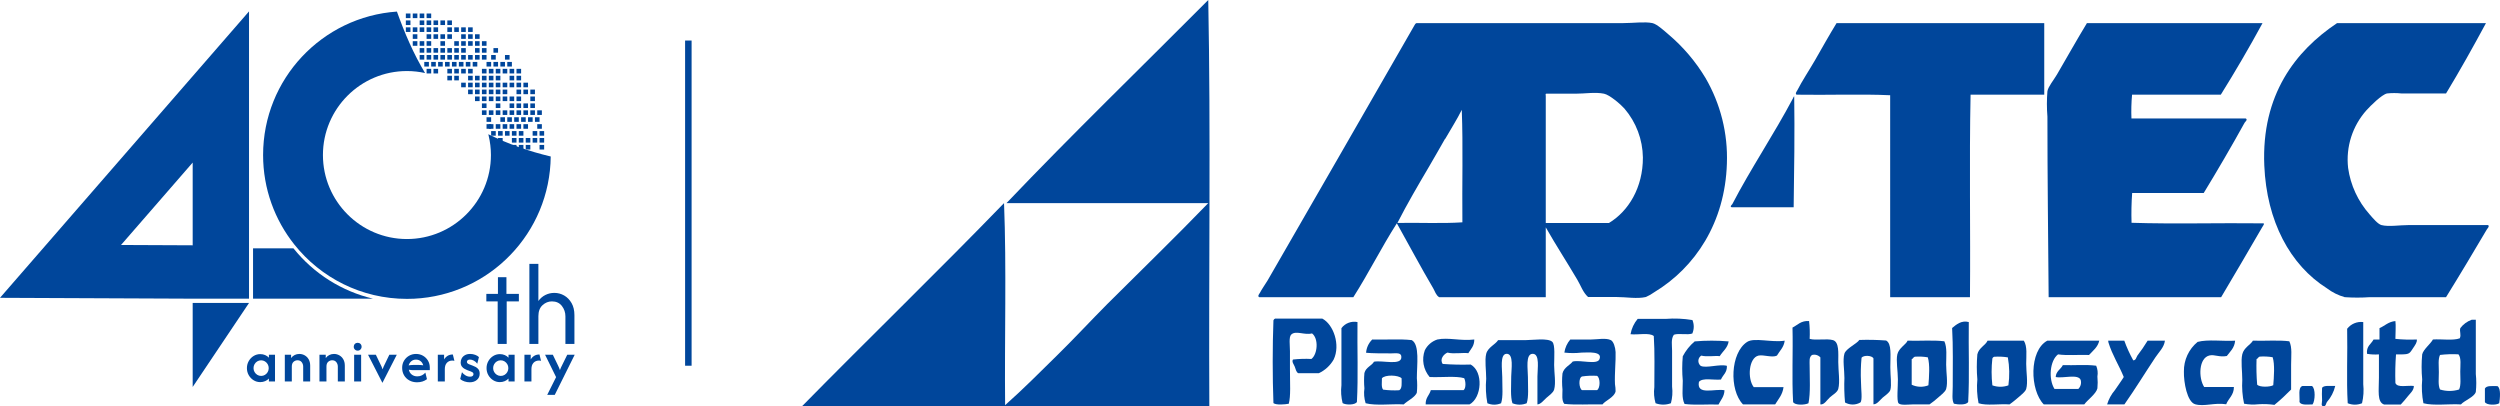 <?xml version="1.0" encoding="UTF-8"?><svg id="_レイヤー_1" xmlns="http://www.w3.org/2000/svg" viewBox="0 0 2819.46 458.17"><defs><style>.cls-1,.cls-2{fill:#00469b;}.cls-2{fill-rule:evenodd;}</style></defs><path class="cls-2" d="M0,335.87l212.76.95h68.08V12.84L0,335.87ZM217.3,276.65l-80.81-.37,80.81-92.94v93.31Z"/><polygon class="cls-2" points="217.3 436.41 217.3 341.68 280.84 341.68 217.3 436.41"/><path class="cls-2" d="M551.3,153.03c-.08-.04-.15-.08-.22-.12,0,.04.02.08.03.12.07,0,.12,0,.2,0Z"/><path class="cls-2" d="M285.38,336.82v-56.73h45.57c23.17,28.74,54.64,48.41,89.66,56.73h-135.23Z"/><path class="cls-1" d="M293.51,430.95c-2.75,0-5.26-.71-7.54-2.14-2.28-1.42-4.1-3.33-5.46-5.71-1.36-2.38-2.04-5.03-2.04-7.94s.68-5.52,2.04-7.92c1.36-2.39,3.18-4.31,5.46-5.73,2.28-1.42,4.79-2.14,7.54-2.14,1.98,0,3.8.35,5.48,1.06,1.68.7,3.1,1.69,4.27,2.97v-3.32h6.89v30.17h-6.89v-3.32c-1.17,1.24-2.6,2.22-4.27,2.94-1.68.72-3.5,1.08-5.48,1.08ZM294.51,423.96c1.58,0,3.01-.39,4.3-1.18,1.29-.79,2.32-1.84,3.09-3.17.77-1.32,1.16-2.81,1.16-4.45s-.39-3.07-1.16-4.4c-.77-1.32-1.8-2.39-3.09-3.19-1.29-.8-2.74-1.21-4.35-1.21s-3.01.4-4.3,1.18c-1.29.79-2.32,1.84-3.09,3.17-.77,1.32-1.16,2.81-1.16,4.45s.38,3.07,1.16,4.4c.77,1.32,1.8,2.39,3.09,3.19,1.29.8,2.74,1.21,4.35,1.21Z"/><path class="cls-1" d="M321.21,430.24v-30.17h7.09v3.72c1.11-1.51,2.46-2.66,4.07-3.44,1.61-.79,3.35-1.18,5.23-1.18,2.14,0,4.15.52,6.01,1.56,1.86,1.04,3.36,2.54,4.5,4.5,1.14,1.96,1.71,4.35,1.71,7.16v17.85h-7.89v-16.79c0-1.88-.55-3.54-1.66-4.98-1.11-1.44-2.68-2.16-4.73-2.16-1.68,0-3.17.58-4.47,1.73-1.31,1.16-1.96,2.91-1.96,5.26v16.94h-7.89Z"/><path class="cls-1" d="M360.28,430.24v-30.17h7.09v3.72c1.11-1.51,2.46-2.66,4.07-3.44,1.61-.79,3.35-1.18,5.23-1.18,2.15,0,4.15.52,6.01,1.56,1.86,1.04,3.36,2.54,4.5,4.5s1.71,4.35,1.71,7.16v17.85h-7.89v-16.79c0-1.88-.55-3.54-1.66-4.98-1.11-1.44-2.68-2.16-4.73-2.16-1.68,0-3.17.58-4.47,1.73s-1.96,2.91-1.96,5.26v16.94h-7.89Z"/><path class="cls-1" d="M403.37,395.45c-1.24,0-2.29-.43-3.14-1.28-.85-.85-1.28-1.9-1.28-3.14s.43-2.33,1.28-3.17,1.9-1.26,3.14-1.26,2.33.42,3.17,1.26c.84.84,1.26,1.89,1.26,3.17s-.42,2.29-1.26,3.14c-.84.86-1.89,1.28-3.17,1.28ZM399.39,430.24v-30.17h7.89v30.17h-7.89Z"/><path class="cls-1" d="M431.27,431.75l-16.19-31.67h8.8l5.08,10.56c.47.91.91,1.81,1.31,2.71.4.91.8,1.96,1.21,3.17.4-1.21.8-2.26,1.21-3.17.4-.9.84-1.81,1.31-2.71l5.08-10.56h8.4l-16.19,31.67Z"/><path class="cls-1" d="M470.49,431.15c-3.32,0-6.26-.7-8.83-2.11-2.56-1.41-4.56-3.34-5.98-5.81-1.43-2.46-2.14-5.25-2.14-8.37s.7-5.66,2.09-8.02c1.39-2.36,3.28-4.23,5.66-5.61,2.38-1.37,5.01-2.06,7.89-2.06s5.59.68,7.92,2.04c2.33,1.36,4.18,3.19,5.56,5.5,1.37,2.31,2.06,4.94,2.06,7.89v2.87h-18.75c-.84,0-1.66-.05-2.46-.15s-1.61-.22-2.41-.35c.4,2.18,1.46,3.97,3.17,5.38,1.71,1.41,3.86,2.11,6.44,2.11,1.91,0,3.64-.4,5.18-1.21,1.54-.8,2.82-1.81,3.82-3.02l1.81,7.39c-1.51,1.17-3.2,2.05-5.08,2.64-1.88.59-3.85.88-5.93.88ZM460.88,412.09c1.71-.34,3.4-.5,5.08-.5h6.48c.91,0,1.76.03,2.56.1s1.58.17,2.31.3c-.5-1.94-1.48-3.5-2.94-4.68-1.46-1.17-3.21-1.76-5.25-1.76s-3.75.6-5.23,1.81c-1.47,1.21-2.48,2.78-3.02,4.73Z"/><path class="cls-1" d="M493.76,430.24v-30.17h7.09v5.28c1.07-1.74,2.42-3.11,4.05-4.1,1.63-.99,3.56-1.48,5.81-1.48l1.76,7.14c-.64-.2-1.36-.3-2.16-.3-2.61,0-4.71.84-6.29,2.51-1.58,1.68-2.36,4.06-2.36,7.14v13.98h-7.89Z"/><path class="cls-1" d="M529.71,431.15c-1.91,0-3.87-.33-5.88-.98-2.01-.65-3.62-1.58-4.83-2.79l2.01-7.64c.97,1.41,2.29,2.61,3.95,3.59,1.66.99,3.38,1.48,5.15,1.48,1.34,0,2.32-.27,2.94-.83s.93-1.23.93-2.04c0-.91-.32-1.57-.95-1.99-.64-.42-1.28-.75-1.91-.98l-4.17-1.56c-.87-.37-1.89-.86-3.07-1.48-1.17-.62-2.19-1.51-3.04-2.67-.86-1.16-1.28-2.67-1.28-4.55,0-1.71.42-3.29,1.26-4.73s2.05-2.61,3.65-3.49c1.59-.89,3.51-1.33,5.76-1.33,2.01,0,3.93.34,5.76,1.03,1.83.69,3.21,1.53,4.15,2.54l-1.86,7.44c-1.07-1.47-2.36-2.62-3.87-3.44-1.51-.82-2.97-1.23-4.37-1.23-1.17,0-2.04.26-2.62.78-.57.52-.85,1.13-.85,1.83,0,.54.2,1.04.6,1.51.4.47,1.06.87,1.96,1.21l3.92,1.51c1.04.37,2.18.88,3.42,1.53,1.24.65,2.3,1.57,3.19,2.74.89,1.17,1.33,2.78,1.33,4.83,0,2.88-1.05,5.22-3.14,7.01-2.09,1.79-4.8,2.69-8.12,2.69Z"/><path class="cls-1" d="M563.75,430.95c-2.75,0-5.26-.71-7.54-2.14-2.28-1.42-4.1-3.33-5.45-5.71-1.36-2.38-2.04-5.03-2.04-7.94s.68-5.52,2.04-7.92c1.36-2.39,3.18-4.31,5.45-5.73,2.28-1.42,4.79-2.14,7.54-2.14,1.98,0,3.8.35,5.48,1.06,1.67.7,3.1,1.69,4.27,2.97v-3.32h6.89v30.17h-6.89v-3.32c-1.17,1.24-2.6,2.22-4.27,2.94-1.68.72-3.5,1.08-5.48,1.08ZM564.75,423.96c1.58,0,3.01-.39,4.3-1.18,1.29-.79,2.32-1.84,3.09-3.17.77-1.32,1.16-2.81,1.16-4.45s-.39-3.07-1.16-4.4c-.77-1.32-1.8-2.39-3.09-3.19-1.29-.8-2.74-1.21-4.35-1.21s-3.01.4-4.3,1.18c-1.29.79-2.32,1.84-3.09,3.17-.77,1.32-1.16,2.81-1.16,4.45s.38,3.07,1.16,4.4c.77,1.32,1.8,2.39,3.09,3.19,1.29.8,2.74,1.21,4.35,1.21Z"/><path class="cls-1" d="M591.45,430.24v-30.17h7.09v5.28c1.07-1.74,2.42-3.11,4.05-4.1,1.63-.99,3.56-1.48,5.81-1.48l1.76,7.14c-.64-.2-1.36-.3-2.16-.3-2.61,0-4.71.84-6.29,2.51-1.58,1.68-2.36,4.06-2.36,7.14v13.98h-7.89Z"/><path class="cls-1" d="M617.14,445.33l10.01-20.01-12.42-25.24h8.75l5.58,11.56c.5,1.04.96,2.01,1.36,2.92.4.9.76,1.84,1.06,2.82.33-.97.71-1.91,1.13-2.82.42-.91.9-1.88,1.43-2.92l5.68-11.56h8.4l-22.48,45.25h-8.5Z"/><path class="cls-1" d="M561.28,387.88v-47.97h-12.79v-8.47h13.07v-18.81h9.59v18.81h14.02v8.47h-13.73v47.97h-10.16Z"/><path class="cls-1" d="M597.02,387.88v-90.3h10.16v41.86c2.13-2.95,4.76-5.2,7.9-6.77,3.14-1.57,6.49-2.35,10.07-2.35,4.01,0,7.73.99,11.15,2.96s6.19,4.83,8.33,8.56c2.13,3.73,3.2,8.26,3.2,13.59v32.45h-10.16v-31.04c0-4.45-1.33-8.39-4-11.81-2.67-3.42-6.41-5.13-11.24-5.13-3.95,0-7.48,1.43-10.58,4.28-3.1,2.85-4.66,6.98-4.66,12.37v31.32h-10.16Z"/><rect class="cls-1" x="481.1" y="77.64" width="5.2" height="5.2"/><rect class="cls-1" x="488.9" y="77.64" width="5.2" height="5.2"/><rect class="cls-1" x="504.5" y="77.64" width="5.2" height="5.2"/><rect class="cls-1" x="512.3" y="77.64" width="5.2" height="5.2"/><rect class="cls-1" x="520.1" y="77.64" width="5.2" height="5.2"/><rect class="cls-1" x="527.9" y="77.64" width="5.2" height="5.2"/><rect class="cls-1" x="543.5" y="77.64" width="5.2" height="5.2"/><rect class="cls-1" x="478.5" y="69.84" width="5.2" height="5.2"/><rect class="cls-1" x="486.3" y="69.84" width="5.2" height="5.2"/><rect class="cls-1" x="494.1" y="69.84" width="5.2" height="5.2"/><rect class="cls-1" x="501.9" y="69.84" width="5.2" height="5.2"/><rect class="cls-1" x="509.7" y="69.84" width="5.2" height="5.2"/><rect class="cls-1" x="517.5" y="69.84" width="5.2" height="5.2"/><rect class="cls-1" x="525.3" y="69.84" width="5.2" height="5.2"/><rect class="cls-1" x="533.1" y="69.84" width="5.2" height="5.2"/><rect class="cls-1" x="548.7" y="69.84" width="5.2" height="5.2"/><rect class="cls-1" x="473.3" y="62.04" width="5.2" height="5.2"/><rect class="cls-1" x="481.1" y="62.04" width="5.2" height="5.2"/><rect class="cls-1" x="488.9" y="62.04" width="5.2" height="5.2"/><rect class="cls-1" x="496.7" y="62.04" width="5.2" height="5.2"/><rect class="cls-1" x="504.5" y="62.04" width="5.2" height="5.2"/><rect class="cls-1" x="512.3" y="62.04" width="5.2" height="5.2"/><rect class="cls-1" x="520.1" y="62.04" width="5.2" height="5.2"/><rect class="cls-1" x="527.9" y="62.04" width="5.2" height="5.2"/><rect class="cls-1" x="535.7" y="62.04" width="5.2" height="5.2"/><rect class="cls-1" x="543.5" y="62.04" width="5.2" height="5.2"/><rect class="cls-1" x="473.3" y="54.24" width="5.2" height="5.2"/><rect class="cls-1" x="481.1" y="54.24" width="5.2" height="5.2"/><rect class="cls-1" x="488.9" y="54.24" width="5.2" height="5.2"/><rect class="cls-1" x="496.7" y="54.24" width="5.2" height="5.2"/><rect class="cls-1" x="504.5" y="54.24" width="5.2" height="5.2"/><rect class="cls-1" x="512.3" y="54.24" width="5.2" height="5.2"/><rect class="cls-1" x="520.1" y="54.24" width="5.2" height="5.2"/><rect class="cls-1" x="535.7" y="54.24" width="5.2" height="5.2"/><rect class="cls-1" x="543.5" y="54.24" width="5.2" height="5.2"/><rect class="cls-1" x="465.5" y="46.44" width="5.2" height="5.2"/><rect class="cls-1" x="473.3" y="46.44" width="5.2" height="5.2"/><rect class="cls-1" x="481.1" y="46.44" width="5.2" height="5.2"/><rect class="cls-1" x="496.7" y="46.44" width="5.2" height="5.2"/><rect class="cls-1" x="512.3" y="46.44" width="5.2" height="5.2"/><rect class="cls-1" x="520.1" y="46.44" width="5.2" height="5.2"/><rect class="cls-1" x="527.9" y="46.44" width="5.2" height="5.2"/><rect class="cls-1" x="535.7" y="46.44" width="5.2" height="5.2"/><rect class="cls-1" x="543.5" y="46.44" width="5.2" height="5.2"/><rect class="cls-1" x="465.5" y="38.64" width="5.2" height="5.2"/><rect class="cls-1" x="481.1" y="38.64" width="5.2" height="5.2"/><rect class="cls-1" x="488.9" y="38.64" width="5.2" height="5.2"/><rect class="cls-1" x="496.7" y="38.64" width="5.2" height="5.2"/><rect class="cls-1" x="504.5" y="38.64" width="5.2" height="5.2"/><rect class="cls-1" x="520.1" y="38.64" width="5.2" height="5.2"/><rect class="cls-1" x="527.9" y="38.64" width="5.2" height="5.2"/><rect class="cls-1" x="535.7" y="38.64" width="5.2" height="5.2"/><rect class="cls-1" x="457.7" y="30.84" width="5.2" height="5.2"/><rect class="cls-1" x="465.5" y="30.84" width="5.2" height="5.2"/><rect class="cls-1" x="473.3" y="30.84" width="5.2" height="5.2"/><rect class="cls-1" x="481.1" y="30.84" width="5.2" height="5.2"/><rect class="cls-1" x="488.9" y="30.84" width="5.2" height="5.2"/><rect class="cls-1" x="504.5" y="30.84" width="5.2" height="5.2"/><rect class="cls-1" x="512.3" y="30.84" width="5.2" height="5.2"/><rect class="cls-1" x="520.1" y="30.84" width="5.2" height="5.2"/><rect class="cls-1" x="527.9" y="30.84" width="5.2" height="5.2"/><rect class="cls-1" x="457.7" y="23.04" width="5.2" height="5.2"/><rect class="cls-1" x="473.3" y="23.04" width="5.2" height="5.2"/><rect class="cls-1" x="481.1" y="23.04" width="5.2" height="5.2"/><rect class="cls-1" x="488.9" y="23.04" width="5.2" height="5.2"/><rect class="cls-1" x="496.7" y="23.04" width="5.2" height="5.2"/><rect class="cls-1" x="504.5" y="23.04" width="5.2" height="5.2"/><rect class="cls-1" x="457.7" y="15.24" width="5.2" height="5.2"/><rect class="cls-1" x="465.5" y="15.24" width="5.2" height="5.2"/><rect class="cls-1" x="473.3" y="15.24" width="5.2" height="5.2"/><rect class="cls-1" x="481.1" y="15.24" width="5.2" height="5.2"/><rect class="cls-1" x="551.3" y="140.03" width="5.2" height="5.2"/><rect class="cls-1" x="559.1" y="140.03" width="5.2" height="5.2"/><rect class="cls-1" x="566.9" y="140.03" width="5.2" height="5.2"/><rect class="cls-1" x="574.7" y="140.03" width="5.2" height="5.2"/><rect class="cls-1" x="582.5" y="140.03" width="5.2" height="5.2"/><rect class="cls-1" x="590.3" y="140.03" width="5.2" height="5.2"/><rect class="cls-1" x="605.9" y="140.03" width="5.2" height="5.2"/><rect class="cls-1" x="548.7" y="132.23" width="5.2" height="5.2"/><rect class="cls-1" x="564.3" y="132.23" width="5.2" height="5.2"/><rect class="cls-1" x="572.1" y="132.23" width="5.2" height="5.2"/><rect class="cls-1" x="579.9" y="132.23" width="5.2" height="5.2"/><rect class="cls-1" x="587.7" y="132.23" width="5.2" height="5.2"/><rect class="cls-1" x="595.5" y="132.23" width="5.2" height="5.2"/><rect class="cls-1" x="603.3" y="132.23" width="5.2" height="5.2"/><rect class="cls-1" x="551.3" y="124.43" width="5.2" height="5.2"/><rect class="cls-1" x="559.1" y="124.43" width="5.2" height="5.2"/><rect class="cls-1" x="566.9" y="124.43" width="5.2" height="5.2"/><rect class="cls-1" x="574.7" y="124.43" width="5.2" height="5.2"/><rect class="cls-1" x="582.5" y="124.43" width="5.2" height="5.2"/><rect class="cls-1" x="590.3" y="124.43" width="5.2" height="5.2"/><rect class="cls-1" x="598.1" y="124.43" width="5.2" height="5.2"/><rect class="cls-1" x="605.9" y="124.43" width="5.2" height="5.2"/><rect class="cls-1" x="559.1" y="116.63" width="5.2" height="5.2"/><rect class="cls-1" x="574.7" y="116.63" width="5.2" height="5.2"/><rect class="cls-1" x="582.5" y="116.63" width="5.2" height="5.2"/><rect class="cls-1" x="590.3" y="116.63" width="5.2" height="5.2"/><rect class="cls-1" x="598.1" y="116.63" width="5.2" height="5.2"/><rect class="cls-1" x="551.3" y="108.83" width="5.2" height="5.2"/><rect class="cls-1" x="559.1" y="108.83" width="5.2" height="5.2"/><rect class="cls-1" x="566.9" y="108.83" width="5.2" height="5.2"/><rect class="cls-1" x="574.7" y="108.83" width="5.2" height="5.2"/><rect class="cls-1" x="582.5" y="108.83" width="5.2" height="5.2"/><rect class="cls-1" x="598.1" y="108.83" width="5.2" height="5.2"/><rect class="cls-1" x="551.3" y="101.03" width="5.2" height="5.2"/><rect class="cls-1" x="559.1" y="101.03" width="5.2" height="5.2"/><rect class="cls-1" x="566.9" y="101.03" width="5.2" height="5.2"/><rect class="cls-1" x="582.5" y="101.03" width="5.2" height="5.2"/><rect class="cls-1" x="590.3" y="101.03" width="5.2" height="5.2"/><rect class="cls-1" x="598.1" y="101.03" width="5.2" height="5.2"/><rect class="cls-1" x="551.3" y="93.24" width="5.2" height="5.2"/><rect class="cls-1" x="559.1" y="93.24" width="5.2" height="5.2"/><rect class="cls-1" x="566.9" y="93.24" width="5.2" height="5.2"/><rect class="cls-1" x="574.7" y="93.24" width="5.2" height="5.2"/><rect class="cls-1" x="582.5" y="93.24" width="5.2" height="5.2"/><rect class="cls-1" x="590.3" y="93.24" width="5.2" height="5.2"/><rect class="cls-1" x="551.3" y="85.44" width="5.2" height="5.2"/><rect class="cls-1" x="559.1" y="85.44" width="5.2" height="5.2"/><rect class="cls-1" x="574.7" y="85.44" width="5.2" height="5.2"/><rect class="cls-1" x="582.5" y="85.44" width="5.2" height="5.2"/><rect class="cls-1" x="551.3" y="77.64" width="5.2" height="5.2"/><rect class="cls-1" x="559.1" y="77.64" width="5.2" height="5.2"/><rect class="cls-1" x="566.9" y="77.64" width="5.2" height="5.2"/><rect class="cls-1" x="574.7" y="77.64" width="5.2" height="5.2"/><rect class="cls-1" x="582.5" y="77.64" width="5.2" height="5.2"/><rect class="cls-1" x="548.7" y="140.03" width="5.2" height="5.2"/><rect class="cls-1" x="543.5" y="124.43" width="5.2" height="5.2"/><rect class="cls-1" x="543.5" y="116.63" width="5.2" height="5.2"/><rect class="cls-1" x="535.7" y="108.83" width="5.2" height="5.2"/><rect class="cls-1" x="543.5" y="108.83" width="5.2" height="5.2"/><rect class="cls-1" x="527.9" y="101.03" width="5.2" height="5.2"/><rect class="cls-1" x="535.7" y="101.03" width="5.2" height="5.2"/><rect class="cls-1" x="543.5" y="101.03" width="5.2" height="5.2"/><rect class="cls-1" x="520.1" y="93.24" width="5.2" height="5.2"/><rect class="cls-1" x="527.9" y="93.24" width="5.2" height="5.2"/><rect class="cls-1" x="535.7" y="93.24" width="5.2" height="5.2"/><rect class="cls-1" x="543.5" y="93.24" width="5.2" height="5.2"/><rect class="cls-1" x="504.5" y="85.44" width="5.2" height="5.2"/><rect class="cls-1" x="512.3" y="85.44" width="5.2" height="5.2"/><rect class="cls-1" x="527.9" y="85.44" width="5.2" height="5.2"/><rect class="cls-1" x="535.7" y="85.44" width="5.2" height="5.2"/><rect class="cls-1" x="543.5" y="85.44" width="5.2" height="5.2"/><rect class="cls-1" x="556.5" y="69.84" width="5.2" height="5.2"/><rect class="cls-1" x="564.3" y="69.84" width="5.2" height="5.2"/><rect class="cls-1" x="572.1" y="69.84" width="5.2" height="5.2"/><rect class="cls-1" x="553.9" y="62.04" width="5.2" height="5.2"/><rect class="cls-1" x="569.5" y="62.04" width="5.2" height="5.2"/><rect class="cls-1" x="556.5" y="54.24" width="5.2" height="5.2"/><rect class="cls-1" x="553.9" y="163.43" width="5.2" height="5.2"/><rect class="cls-1" x="561.7" y="163.43" width="5.2" height="5.2"/><rect class="cls-1" x="569.5" y="163.43" width="5.2" height="5.2"/><rect class="cls-1" x="577.3" y="163.43" width="5.2" height="5.2"/><rect class="cls-1" x="585.1" y="163.43" width="5.2" height="5.2"/><rect class="cls-1" x="592.9" y="163.43" width="5.2" height="5.2"/><rect class="cls-1" x="608.49" y="163.43" width="5.2" height="5.2"/><rect class="cls-1" x="553.9" y="155.63" width="5.2" height="5.2"/><rect class="cls-1" x="561.7" y="155.63" width="5.2" height="5.2"/><rect class="cls-1" x="577.3" y="155.63" width="5.2" height="5.2"/><rect class="cls-1" x="585.1" y="155.63" width="5.2" height="5.2"/><rect class="cls-1" x="592.9" y="155.63" width="5.2" height="5.2"/><rect class="cls-1" x="600.7" y="155.63" width="5.2" height="5.2"/><rect class="cls-1" x="608.49" y="155.63" width="5.2" height="5.2"/><rect class="cls-1" x="553.9" y="147.83" width="5.2" height="5.2"/><rect class="cls-1" x="561.7" y="147.83" width="5.2" height="5.2"/><rect class="cls-1" x="569.5" y="147.83" width="5.2" height="5.2"/><rect class="cls-1" x="577.3" y="147.83" width="5.2" height="5.2"/><rect class="cls-1" x="585.1" y="147.83" width="5.2" height="5.2"/><rect class="cls-1" x="600.7" y="147.83" width="5.2" height="5.2"/><rect class="cls-1" x="608.49" y="147.83" width="5.2" height="5.2"/><path class="cls-2" d="M550.72,151.39c.13.5.23,1.01.35,1.52.08.04.15.08.22.12-.07,0-.13,0-.2,0,1.66,7.01,2.57,14.31,2.57,21.81,0,52.26-42.5,94.74-94.74,94.74s-94.72-42.48-94.72-94.74,42.5-94.72,94.72-94.72c7.03,0,13.88.79,20.47,2.25-12.97-21.49-23.1-45.19-31.75-69.31-84.32,5.8-150.93,76-150.93,161.77,0,38.19,13.21,73.32,35.31,101.03,29.68,37.31,75.5,61.2,126.89,61.2,2.68,0,5.33-.07,7.99-.18,85.35-4.15,153.34-74.22,154.2-160.4-24.14-5.68-47.91-14.05-70.39-25.09Z"/><path class="cls-2" d="M1597.49,26.06h233.21c11.53,0,24.16-1.84,32.92,0,4.96,1.1,13.03,8.42,18.1,12.8,16.48,13.94,30.57,30.5,41.68,49.01,17.05,29.27,25.42,62.78,24.16,96.63-2.08,66.59-35.8,117.27-81.98,145.11-2.93,2.12-6.08,3.92-9.4,5.36-9.86,2.31-22.2,0-32.92,0h-32.23c-5.77-5.13-8.19-12.86-12.11-19.43-11.24-19.14-24.27-39.15-35.63-59.15v78.75h-120.26c-3.63-2.19-4.67-6.63-6.69-10.03-13.61-23.06-27.5-49.18-40.99-73.28-17.3,27.04-31.88,56.38-49.06,83.31h-106.2c-2.13-.98,0-3.69.69-4.67,2.36-4.55,5.77-9.22,8.76-14.13,54.89-95.07,111.04-192.74,165.93-288.27.35-.93,1.09-1.67,2.02-2.02M1743.29,107.35v144.13h71.26c22.02-13.26,38.4-39.95,38.28-73.91-.27-20.24-7.64-39.75-20.81-55.12-4.21-4.79-16.78-15.57-23.06-16.78-9.69-2.02-21.56,0-32.23,0h-32.92c-.75,0-.75,1.04-.69,1.96M1629.77,156.41c-6.11,10.67-12.05,21.22-18.16,31.59-12.28,20.87-24.45,41.57-35.63,63.42,24.21-.46,50.22.86,73.28-.69-.46-42.09.86-86.02-.69-126.84-5.77,11.53-12.57,22.02-18.79,32.92"/><path class="cls-2" d="M2071.22,26.06h234.25v80.71h-83.08c-1.56,74.95,0,152.49-.69,228.42h-90V107.41c-33.84-1.56-70.57,0-105.51-.63-2.08-1.04.29-3.98.69-4.73,5.42-10.72,13.66-23.06,20.12-34.25,8.13-14.24,16.14-28.48,24.21-41.68"/><path class="cls-2" d="M2353.44,26.06h198.21c-14.99,27.62-30.67,54.42-47.05,80.71h-100.09c-.82,8.93-1.05,17.91-.69,26.87h128.97c2.48,1.38-.81,3.81-1.33,4.73-14.3,25.89-30.67,53.96-46.12,79.27h-80.71c-.82,11.18-1.05,22.4-.69,33.61,48.14,1.56,99.22,0,148.52.63,2.08,0-.52,3.17-1.38,4.73-14.47,25.02-31.25,53.56-46.12,78.58h-194.52c-.52-66.99-1.38-135.95-1.38-203.57-.78-9.59-.78-19.23,0-28.83,1.04-5.36,6.86-12.11,10.78-18.79,10.84-18.56,23.64-41.34,33.61-57.65"/><path class="cls-2" d="M2803.65,26.06c-14.53,26.92-29.4,53.56-45.03,79.33h-50.45c-5.35-.55-10.74-.55-16.09,0-6.05,1.33-18.33,13.61-23.06,18.79-15.94,17.74-23.54,41.45-20.87,65.15,2.73,19.48,11.15,37.71,24.21,52.41,4.04,4.67,9.51,11.13,13.43,12.11,8.13,2.08,20.29,0,30.21,0h90.05c1.9,1.38-.86,3.98-1.33,4.73-14.36,24.33-31.02,52.23-46.12,76.56h-86.02c-9.41.66-18.85.66-28.25,0-7.28-2.06-14.1-5.46-20.12-10.03-41.57-26.23-67.92-75.7-70.57-138.37-3.4-80.02,35.34-129.43,81.98-160.62l168-.06Z"/><path class="cls-2" d="M2023.49,108.73c.58,39.72,0,84.46-.63,124.99h-69.88c-2.65-.58.52-3.17.63-3.4,20.41-39.38,47.62-79.91,68.55-119.57.35-.69.58-1.79,1.33-2.02"/><path class="cls-2" d="M1438.25,359.35h53.1c12.63,6.69,20.58,29.75,12.74,46.12-3.86,6.76-9.72,12.16-16.78,15.45h-23.06c-2.48-1.1-3-4.73-4.04-7.38s-3.63-5.42-2.02-8.07c6.91-.78,13.87-.99,20.81-.63,7.03-5.42,8.3-23.06.69-28.83-8.59,2.25-18.45-3.69-23.52,1.38-2.83,2.77-1.38,12.28-1.38,18.79v20.18c0,15.91,1.04,30.27-1.33,38.97-4.38.86-14.13,1.67-17.3-.69-1.1-29.58-1.1-63.82,0-93.4.35-.93,1.09-1.67,2.02-2.02"/><path class="cls-2" d="M1908.58,360.68c2.14,4.93,2.14,10.52,0,15.45-5.42,1.96-15.34-.58-20.81,1.38-3.46,4.73-2.02,11.88-2.02,18.1v40.36c.78,6.29.33,12.68-1.33,18.79-5.58,2.09-11.72,2.09-17.3,0-1.7-5.9-2.17-12.08-1.38-18.16,0-18.28.58-39.84-.63-57.65-5.25-4.15-17.76-1.04-26.23-2.02,1.12-6.38,3.9-12.34,8.07-17.3h31.59c10.09-.78,20.23-.33,30.21,1.33"/><path class="cls-2" d="M2792.18,360.68v61.17c.7,6.71.7,13.47,0,20.18-1.73,5.77-12.97,9.69-16.78,14.07-13.72-.81-30.84,1.73-42.32-1.33-1.73-8.84-2.2-17.89-1.38-26.87-.87-9.4-.87-18.85,0-28.25,1.38-5.77,9.57-11.93,12.11-16.78,9.86-.69,22.6,1.5,30.27-1.33,1.96-4.09-.58-7.73.63-11.53,3.27-4.31,7.71-7.57,12.8-9.4h4.67M2751.82,400.29c-2.36,4.73-1.33,12.4-1.33,19.49s-1.04,14.7,1.33,19.49c7,2.19,14.5,2.19,21.5,0,2.36-4.79,1.33-13.03,1.33-20.18s1.33-15.34-2.02-19.49c-6.94-.36-13.91-.13-20.81.69"/><path class="cls-2" d="M2040.26,362.06c.78,6.68.99,13.41.63,20.12,7.21,2.02,19.03-.63,26.23,1.38,7.21,2.02,6.05,14.59,6.05,24.85,0,9.4,2.13,22.31,0,30.21-1.1,4.04-6.63,6.86-9.4,9.46-3.86,3.52-6.34,8.53-10.78,8.01v-53.04c-2.39-2.58-6-3.62-9.4-2.71-3.63,2.48-2.65,7.44-2.71,12.11,0,13.09,1.15,31.02-1.33,42.32-3.92,2.08-15.34,2.54-17.3-1.33-1.56-26.69,0-56.21-.69-84,5.77-2.83,9.46-8.01,18.85-7.38"/><path class="cls-2" d="M2701.49,362.06c.69,4.04,0,16.14,0,20.12,8.02.82,16.1,1.05,24.16.69.52,3.17-2.08,6.51-3.98,9.4-3.86,5.77-4.04,7.26-12.11,7.38h-7.38c-.82,10.74-1.05,21.52-.69,32.29,2.19,5.77,13.66,2.42,20.81,3.34,0,5.13-4.15,8.24-6.69,11.53s-5.3,6.4-8.07,9.4h-18.85c-8.07-2.83-5.77-15.91-5.77-30.21v-26.35c-4.49.37-9,.15-13.43-.63-.98-8.76,4.73-10.95,7.38-16.14h6.69v-12.8c6.11-2.65,10.09-7.38,18.16-8.01"/><path class="cls-2" d="M1530.95,363.22c-.4,29.81.92,61.34-.63,90.05-1.79,3.63-12.68,3.63-16.14,1.33-1.67-6.59-2.12-13.43-1.33-20.18v-64.34c4.2-5.59,11.25-8.26,18.1-6.86"/><path class="cls-2" d="M2220.37,363.22c-.46,29.81.92,61.34-.69,90.05-1.9,3.75-11.53,3.11-16.09,2.02-2.54-4.38-1.33-11.53-1.33-19.49,0-20.81.52-45.78-.69-65.9,4.44-3.63,10.55-9.05,18.79-6.69"/><path class="cls-2" d="M2665.23,363.22v70.05c.77,7.19.3,14.47-1.38,21.5-5.17,2.13-10.97,2.13-16.14,0-1.56-26.64,0-56.21-.63-84,4.31-5.53,11.2-8.4,18.16-7.55"/><path class="cls-2" d="M1547.79,382.88c14.53.46,30.9-.86,44.34.69,9.17,5.07,5.77,27.79,5.77,42.95.52,5.37.52,10.77,0,16.14-1.56,5.25-11.53,9.86-14.76,13.43-14.01-.81-31.31,1.73-43.01-1.33-1.69-5.42-2.17-11.15-1.38-16.78-.53-5.75-.53-11.54,0-17.3,1.61-6.57,8.65-8.48,10.78-12.74,9.57-1.96,31.31,4.84,30.9-5.36,0-5.13-5.42-4.15-11.53-4.04-9.57,0-21.45,0-28.25-.69.39-5.57,2.78-10.82,6.75-14.76M1558.51,426.63c0,4.44-.86,10.32,1.38,12.8,6,.8,12.06,1.03,18.1.69,3.52-1.9,2.71-8.07,2.71-13.49-3.52-3.75-18.79-4.32-22.2,0"/><path class="cls-2" d="M1662.69,382.88c0,7.55-3.98,10.78-6.75,15.45-6.23-.86-16.55,1.15-23.52-.69-4.09,1.73-9.11,7.38-5.36,12.8,10.51.79,21.06,1.02,31.59.69,14.53,8.19,12.51,37.59-1.38,44.97h-49.41c-.35-7.73,4.32-10.44,5.77-16.09h36.96c3-2.25,2.42-10.26.69-13.49-8.94-2.77-26-.69-38.97-1.33-7.11-8.36-9.18-19.9-5.42-30.21,2.91-5.75,8-10.11,14.13-12.11,12.34-2.59,26.41,1.9,41.68,0"/><path class="cls-2" d="M1807.17,456.1c-14.18-.4-29.98.86-43.01-.63-3.06-3.92-2.02-10.03-2.02-16.14-.61-6.04-.61-12.12,0-18.16,1.61-6.86,8.76-9.57,11.53-13.43,8.76-2.19,27.56,4.09,30.21-2.65,3.63-9.22-12.63-7.49-20.12-7.44-6.47.74-13.01.74-19.49,0,.77-5.46,3.09-10.58,6.69-14.76h23.52c6.92,0,16.49-2.08,22.2.69,3.06,1.44,5.13,8.24,5.36,13.43.4,9.4-1.27,24.33-.69,36.26.46,2.67.7,5.37.69,8.07-1.38,6.8-11.99,10.67-14.76,14.76M1784.23,440.01h16.83c3.86-2.13,3.86-14.07,0-16.14-5.62-.37-11.26-.14-16.83.69-4.38,1.5-3.52,13.72,0,15.45"/><path class="cls-2" d="M1733.89,456.1v-31.54c0-8.65,3-25.6-5.36-25.54-8.36.06-5.36,17.3-5.36,26.17,0,11.53,1.04,22.37-1.38,29.58-5.15,2.13-10.94,2.13-16.09,0-2.42-7.49-1.38-18.56-1.38-30.21,0-7.44,3.29-26-5.36-25.54-7.67.4-4.73,17.76-4.73,26.17,0,11.53,1.1,22.37-1.33,29.58-4.93,2.14-10.52,2.14-15.45,0-1.71-9.08-2.16-18.36-1.33-27.56,0-9.51-1.84-20.87,0-28.19,1.84-7.32,10.55-10.61,13.43-15.45h31.59c7.15,0,24.91-2.65,29.58,2.02,3.29,3.29,2.02,17.64,2.02,26.17s2.13,20.01,0,27.56c-1.15,3.81-5.77,6.69-8.76,9.4-3,2.71-6.23,7.09-10.09,7.38"/><path class="cls-2" d="M2112.85,456.1v-51.89c-1.5-3.4-11.18-3.98-13.43-.69-.85,8.93-1.07,17.91-.63,26.87,0,8.48,1.9,20.87-.69,23.52-5.35,3.09-11.94,3.09-17.3,0-.85-9.16-1.08-18.37-.69-27.56,0-9.11-2.08-20.47,0-27.5,1.73-5.77,13.89-11.07,16.83-15.45,10.07-.35,20.16-.14,30.21.63,6.46,3.57,4.73,16.55,4.73,30.27,0,9.34,1.67,19.95,0,25.54-1.04,3.34-6.46,6.57-8.76,8.71-3.52,3.29-6.28,7.38-10.09,7.38"/><path class="cls-2" d="M1949.58,384.89c-1.21,7.73-6.69,11.18-10.09,16.78-5.36-.69-14.7,1.04-20.81-.63-3.32,2.13-4.29,6.55-2.16,9.88.4.62.89,1.18,1.47,1.65,5.77,3.11,21.45-2.31,29.58,0,.35,7.73-4.55,10.2-6.69,15.45-8.24.92-20.76-2.42-24.85,2.65-3,15.74,18.22,7.26,28.83,9.46-.29,7.32-4.27,10.95-6.75,16.09-12.57-.4-26.81.86-38.28-.63-3.46-6.63-2.02-16.6-2.02-26.23-.84-9.17-.84-18.39,0-27.56,3.34-6.42,7.9-12.12,13.43-16.78,12.74-1.1,25.54-1.1,38.28,0"/><path class="cls-2" d="M2012.76,384.2c-.92,7.61-5.77,11.53-8.76,16.83-5.19,2.71-15.28-1.27-20.81,0-11.01,2.54-12.74,25.94-5.36,35.57h33.61c-1.1,8.59-5.77,13.43-9.46,19.49h-36.26c-15.8-16.37-14.24-58.4,4.73-70.51,8.01-5.19,27.79.98,42.32-1.38"/><path class="cls-2" d="M2151.19,384.2c13.66.46,28.83-.86,41.63.69,3.23,7.15,2.02,16.72,2.02,26.23s2.13,20.12,0,27.5c-.92,3.4-6.17,7.15-8.71,9.46-3.19,2.89-6.56,5.56-10.09,8.01h-18.85c-4.32,0-13.84,1.38-16.09-1.33-2.25-2.71-.58-19.66-.69-26.87,0-9.34-2.25-21.04-.63-28.25,1.61-7.21,10.32-11.53,11.53-15.45M2159.38,402.36c-1.61.46-1.84,2.25-3.4,2.71v28.83c5.93,2.81,12.75,3.04,18.85.63.75-8.82,1.84-23.81-.69-31.54-4.87-.83-9.83-1.06-14.76-.69"/><path class="cls-2" d="M2241.19,384.2h41.22c4.15,6.4,2.71,16.6,2.71,26.23s2.13,20.58,0,28.19c-.92,3.34-6.23,7.15-8.76,9.46-3.69,3.29-7.03,5.77-10.03,8.01-11.53-.81-25.89,1.67-34.94-1.33-1.74-8.84-2.2-17.89-1.38-26.87-.81-9.4-.81-18.85,0-28.25,1.67-7.44,9.46-10.38,11.53-15.45M2248.97,402.36c-.95.31-1.7,1.06-2.02,2.02-1.12,10.04-1.12,20.17,0,30.21,5.85,2.13,12.26,2.13,18.1,0,1.44-10.48,1.23-21.12-.63-31.54-5.11-.83-10.29-1.06-15.45-.69"/><path class="cls-2" d="M2367.5,384.2c-1.5,7.15-6.98,11.18-11.53,16.14-11.53-.46-24.62.86-34.94-.69-9.28,7.09-11.01,27.79-4.04,38.97h26.92c2.65-2.63,3.67-6.49,2.65-10.09-2.77-7.21-20.18-1.5-28.19-3.34.4-6.75,5.77-8.65,8.07-13.43,12.28.46,26.41-.86,37.59.69,1.63,3.81,2.11,8.02,1.38,12.11.43,4.47.43,8.97,0,13.43-1.5,6.34-11.24,13.03-14.82,18.1h-45.66c-15.74-16.09-16.72-60.71,3.98-71.89h58.58Z"/><path class="cls-2" d="M2377.59,384.2h18.16c2.77,7.66,6.14,15.08,10.09,22.2,3.17,0,3.4-3.57,4.67-5.36,4.16-5.39,8.01-11.01,11.53-16.83h19.54c-.98,7.67-6.86,12.91-10.78,18.85-11.53,17.3-22.6,35.46-34.94,53.04h-19.49c1.76-5.92,4.74-11.4,8.76-16.09,3.29-4.96,6.86-9.63,10.03-14.82-5.42-13.32-12.91-24.68-17.3-38.97l-.29-2.02Z"/><path class="cls-2" d="M2520.75,384.2c-.69,8.3-5.77,12.4-9.4,17.3-8.59,1.61-13.95-1.96-19.49-.63-12.22,2.77-12.68,25.25-6.05,35.57h33.55c0,9.22-6.05,12.74-8.71,19.49-13.09-2.08-24.73,2.88-34.94,0-9.17-2.59-13.03-24.91-12.74-36.96-.22-12.9,5.47-25.2,15.45-33.38,11.53-3.11,28.83-.52,42.32-1.38"/><path class="cls-2" d="M2540.87,384.2c13.49.46,28.83-.86,40.99.69,3.4,6.98,2.02,16.55,2.02,26.23v28.19c-5.95,6.1-12.22,11.88-18.8,17.3-6.01-.87-12.1-1.1-18.16-.69-5.36.6-10.79.38-16.09-.63-1.9-8.84-2.58-17.9-2.02-26.92,0-9.63-1.79-21.22,0-28.83,1.79-7.61,9.63-10.9,12.05-15.45M2548.3,402.25c-1.56.46-1.84,2.25-3.4,2.71-.33,9.61-.1,19.24.69,28.83,2.65,3.11,14.53,2.77,18.16.63.75-8.82,1.9-23.81-.69-31.54-4.87-.83-9.83-1.06-14.76-.69"/><path class="cls-2" d="M2608.09,456.1c-5.77,0-12.8,1.15-14.76-2.65.52-6.63-1.96-16.26,3.34-18.16h10.72c4.27,2.94,3.57,16.89.69,20.81"/><path class="cls-2" d="M2633.63,435.28c-1.59,6.73-4.82,12.97-9.4,18.16-1.1,1.56-1.04,5.13-4.04,4.67-3-.46-1.38-3.4-1.38-6.69-.26-4.7-.26-9.42,0-14.13,2.48-3.17,9.51-1.67,14.82-2.02"/><path class="cls-2" d="M2818.58,454.77c-3.46,2.31-14.36,2.31-16.14-1.33v-15.28c1.96-3.69,8.59-2.59,14.13-2.71,4.21,2.54,2.82,14.07,2.02,19.49"/><path class="cls-2" d="M1362.66,0c2.88,150.24.4,305.85,1.21,458.17h-459.38c75.53-76.85,152.9-151.74,227.85-229.11,2.88,73.51.46,152.32,1.21,227.85,20.41-18.05,39.43-37.3,58.81-56.33,19.37-19.03,37.42-38.57,56.38-57.65,37.99-37.88,76.62-75.3,113.92-113.87h-227.56c74.2-77.83,151.57-152.72,227.56-229.06"/><rect class="cls-1" x="772.64" y="45.71" width="7.33" height="366.75"/></svg>